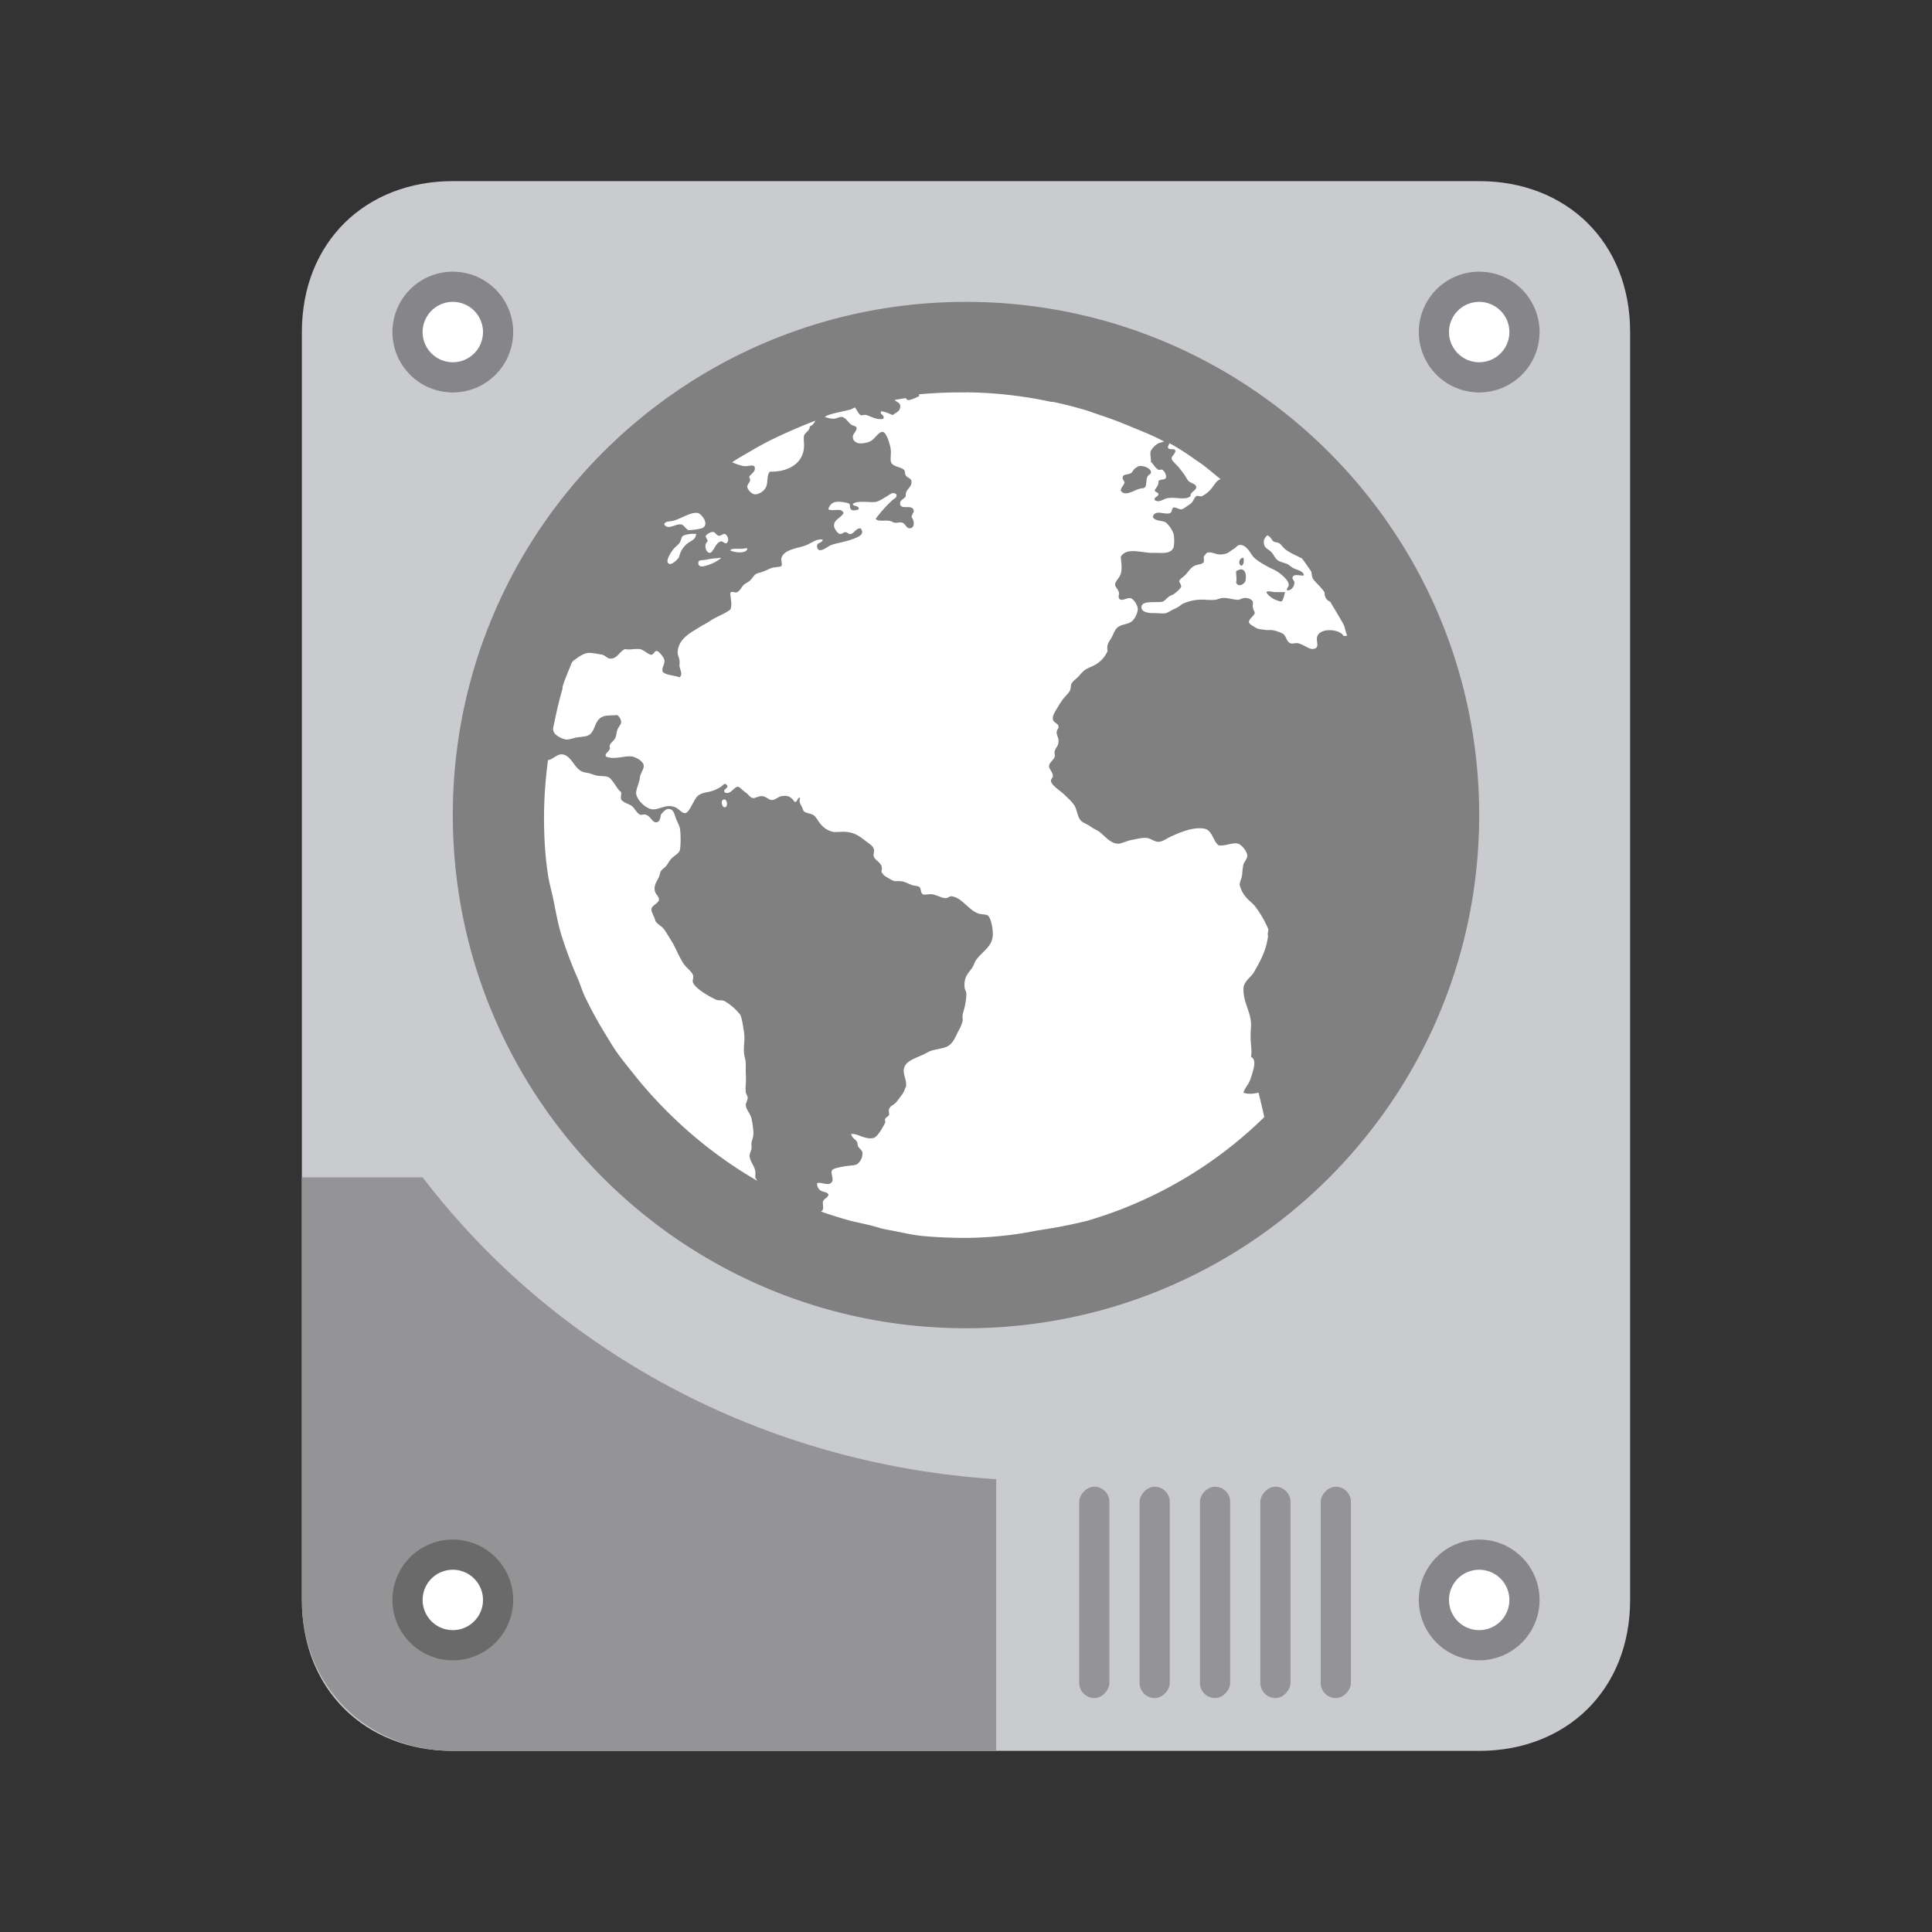 <svg xmlns="http://www.w3.org/2000/svg" xmlns:xlink="http://www.w3.org/1999/xlink" width="64" height="64"><rect width="100%" height="100%" fill="#333333" stroke="none"/><linearGradient id="a"><stop offset="0" stop-color="#292c2f"/><stop offset="1" stop-opacity="0"/></linearGradient><linearGradient id="b" x1="388.42" x2="388.42" y1="557.8" y2="505.8" gradientTransform="matrix(.587 0 0 .538 -273.55 -235.91)" gradientUnits="userSpaceOnUse"><stop offset="0" stop-color="#7f8c8d"/><stop offset="1" stop-color="#afb0b3"/></linearGradient><path fill="#cacbcf" d="M54 53c0 2.991-2.121 5-5 5H15c-2.878 0-5-2.009-5-5V11c0-2.991 2.122-5 5-5h34c2.878 0 5 2.009 5 5z"/><path fill="#85858a" d="M51 11a2 2 0 1 1-4 0 2 2 0 0 1 4 0z"/><path fill="#fff" d="M50 11a1 1 0 1 0-2 0 1 1 0 0 0 2 0z"/><path fill="#85858a" d="M17 11a2 2 0 1 1-4 0 2 2 0 0 1 4 0z"/><path fill="#fff" d="M16 11a1 1 0 1 0-2 0 1 1 0 0 0 2 0z"/><path fill="#949496" d="M14 39h-4v14c0 2.873 2.169 5 5 5h18v-9c-7.752-.5-14.611-4.25-19-10z"/><g fill-rule="evenodd"><path fill="#fff" d="M48 27.122C48 35.837 40.837 43 32 43s-16-7.163-16-15.878C16 18.164 23.163 11 32 11s16 7.164 16 16.122"/><use xlink:href="#a" width="100%" height="100%" fill="#1a1a1a" transform="translate(27 22)"/><use xlink:href="#b" width="100%" height="100%" fill="#fff" opacity=".1" transform="translate(27.003 22.007)"/></g><path fill="gray" d="M32 10c-9.388 0-17 7.61-17 17 0 9.388 7.612 17 17 17s17-7.612 17-17c0-9.39-7.612-17-17-17zm10.417 27.418a14.714 14.714 0 0 1-4.683 3.159A14.646 14.646 0 0 1 32 41.732c-1.99 0-3.92-.388-5.734-1.155a14.714 14.714 0 0 1-4.683-3.16A14.67 14.67 0 0 1 17.266 27a14.676 14.676 0 0 1 4.316-10.417 14.658 14.658 0 0 1 4.684-3.16A14.632 14.632 0 0 1 32 12.268c1.99 0 3.92.39 5.734 1.157a14.655 14.655 0 0 1 4.683 3.158A14.676 14.676 0 0 1 46.734 27a14.673 14.673 0 0 1-4.316 10.418z"/><g fill="#949496" fill-rule="evenodd" transform="matrix(-1 0 0 1 44.75 49.25)"><rect width="1" height="7" rx=".5"/><rect width="1" height="7" x="2" rx=".5"/><rect width="1" height="7" x="4" rx=".5"/><rect width="1" height="7" x="6" rx=".5"/><rect width="1" height="7" x="8" rx=".5"/></g><path fill="#85858a" d="M51 53a2 2 0 1 1-4 0 2 2 0 0 1 4 0z"/><path fill="#fff" d="M50 53a1 1 0 1 0-2 0 1 1 0 0 0 2 0z"/><path fill="#6a6a6a" d="M17 53a2 2 0 1 1-4 0 2 2 0 0 1 4 0z"/><path fill="#fff" d="M16 53a1 1 0 1 0-2 0 1 1 0 0 0 2 0z"/><path fill="gray" d="M32.009 10.99c-.638 0-1.256.052-1.876.126a16.359 16.359 0 0 0-1.812.312c-.188.044-.37.134-.56.188-.17.046-.336.074-.5.126-.212.066-.43.118-.628.188-.214.076-.414.166-.626.25-.412.166-.792.364-1.186.56-.142.074-.3.114-.44.19-.46.24-.88.526-1.31.812-.164.11-.34.196-.5.31-.066.048-.122.076-.188.126-.188.142-.382.284-.562.44-.214.176-.42.372-.626.56-.064.06-.124.128-.188.188l-.062.062c-.032.032-.03.094-.062.126-.42.408-.88.798-1.25 1.25-.01.02.01.05 0 .06-.362.44-.686.898-1 1.378-.042.064-.084.12-.126.188-.03.048-.094.074-.126.126-.12.196-.202.418-.312.624-.036.066-.09.122-.126.188-.15.292-.3.58-.44.876-.006.02.01.046 0 .062a16.051 16.051 0 0 0-.624 1.56c-.038.108-.09.208-.126.314-.006.02.006.044 0 .06-.04.126-.088.252-.126.378-.146.512-.28 1.026-.376 1.56-.068.383-.148.793-.188 1.187a16.207 16.207 0 0 0-.062 1.626c0 .806.072 1.6.188 2.374.012.082-.014.17 0 .25.088.532.236 1.05.376 1.56.052.194.128.374.188.564.08.258.158.498.25.748a15.799 15.799 0 0 0 .5 1.25c.1.212.204.42.312.626a15.999 15.999 0 0 0 1 1.688c.032.048.092.078.126.126.396.56.788 1.12 1.25 1.624.08.088.168.164.25.25.08.084.168.168.25.25.428.428.9.81 1.376 1.188.612.488 1.258.918 1.938 1.31.024.02.038.048.06.062.108.06.208.13.314.188.63.312 1.382.65 1.874.876.22.084.462.114.688.188.106.036.206.092.312.126.272.082.536.18.812.25l.25.062c.584.14 1.204.242 1.812.312.62.072 1.236.126 1.876.126.68 0 1.34-.042 2-.126.73-.096 1.36-.248 2-.376a15.817 15.817 0 0 0 8.435-5.498c.056-.07.134-.116.188-.188.02-.024.044-.04.062-.06.028-.038.036-.09.062-.128a15.927 15.927 0 0 0 2.688-5.622c.112-.434.236-.864.312-1.312.01-.06-.01-.126 0-.188.012-.08.05-.158.062-.25.012-.086.052-.164.062-.25h-.06c.086-.658.186-1.318.186-2 0-1.102-.1-2.206-.312-3.248-.018-.086-.044-.164-.06-.25-.094-.414-.25-.844-.378-1.248-.006-.02.006-.044 0-.062a6.878 6.878 0 0 0-.06-.188c-.08-.24-.164-.516-.252-.75-.024-.064-.036-.128-.06-.188-.088-.22-.218-.411-.314-.625-.004 0 .004-.052 0-.062-.05-.108-.136-.206-.188-.312a15.625 15.625 0 0 0-.626-1.188c-.116-.196-.188-.432-.312-.624-.048-.072-.138-.116-.188-.188-.134-.2-.294-.37-.438-.562-.16-.2-.28-.432-.438-.626-.01-.02.01-.05 0-.062-.344-.42-.74-.806-1.126-1.188-.186-.184-.368-.388-.56-.56-.058-.052-.132-.078-.19-.128a16.261 16.261 0 0 0-1.312-1c-.11-.074-.2-.174-.312-.248-.14-.092-.296-.162-.438-.25-.268-.168-.53-.348-.81-.5a16.185 16.185 0 0 0-.75-.376 15.799 15.799 0 0 0-1.312-.562 15.297 15.297 0 0 0-1.626-.5 15.513 15.513 0 0 0-3.937-.5m0 2a14.045 14.045 0 0 1 2.811.314h.06c.334.07.678.158 1 .25.194.054.376.126.564.188.344.114.668.234 1 .376.388.16.758.304 1.126.5l-.188.06a.638.638 0 0 0-.25.25c-.04.096.01.23 0 .376.076.034.12.18.25.25.05.028.08-.02.126 0 .076.042.14.174.126.25-.022.11-.176.044-.25.126.012.156-.086.21-.126.312.024.066.114.048.126.126-.014.086-.16.098-.126.188.144.112.3-.044.438-.062.298-.04.566.08.75-.062-.024-.142.2-.184.188-.312-.012-.096-.18-.122-.25-.188-.04-.036-.08-.118-.126-.188-.052-.08-.128-.174-.188-.25-.08-.104-.25-.234-.25-.312 0-.09.104-.126.126-.25-.024-.114-.234 0-.25-.126a.324.324 0 0 1 .06-.126c.3.164.598.358.878.562l.188.126c.216.162.414.34.626.5-.134.024-.202.18-.312.312a.928.928 0 0 1-.312.25c-.056.024-.136-.032-.188 0-.074.05-.102.192-.188.25-.062.04-.248.188-.312.188-.076 0-.196-.08-.25-.062-.08.026-.034.154-.126.188-.176.06-.5-.14-.562.126.076.152.306.1.438.187a.95.95 0 0 1 .25.376 1.288 1.288 0 0 1 0 .438c-.082.212-.32.194-.562.188-.068-.002-.126 0-.188 0-.414-.028-.814-.17-1 .126.014.226.05.366 0 .56-.036.144-.194.25-.188.376.004.064.11.164.126.25.01.046-.022.146 0 .188.068.132.254-.02.376 0 .118.02.252.242.25.376a.692.692 0 0 1-.126.312c-.116.18-.334.154-.5.25-.14.078-.168.238-.25.376-.088.148-.162.22-.126.438a.97.97 0 0 1-.5.5c-.074.034-.183.078-.25.126a1.26 1.26 0 0 0-.187.188c-.094.104-.2.17-.25.25-.04.06-.02.168-.062.25-.06.112-.176.2-.25.312-.034.052-.086.118-.126.188-.084.154-.202.3-.188.436.014.132.178.136.188.25.008.064-.066.12-.062.188 0 .102.054.172.06.25.02.2-.086.24-.124.376-.02.064.016.136 0 .188-.032.1-.186.196-.188.312-.002.084.118.194.126.312.004.08-.076.114-.062.188.028.146.324.324.438.438.15.15.31.278.376.438.054.134.08.336.188.438.078.074.212.108.312.188.094.072.213.11.311.188.16.128.366.394.626.376.136-.02.284-.1.438-.126.158-.028.34-.08.5-.062.12.02.248.132.376.126.134 0 .286-.122.438-.188.262-.114.676-.306 1.06-.25.292.04.3.434.5.56.236.02.44-.106.626-.06.14.034.3.264.312.376.014.116-.108.24-.126.312-.036.156-.034.338-.06.436-.024.076-.066.172-.064.25a1.08 1.08 0 0 0 .188.376c.088.112.206.192.312.312a3.6 3.6 0 0 1 .44.75c.032.074-.034.154 0 .25-.06.448-.208.754-.5 1.25-.14.16-.318.3-.314.5-.01.48.272.784.25 1.248-.048.624.048.666 0 1 .21.106.062.466 0 .688-.09.264-.2.324-.25.5.142.06.342.038.5 0 0 0 .192.8.188.812a14.005 14.005 0 0 1-5.873 3.436c-1.1.266-1.426.266-1.94.376a12.766 12.766 0 0 1-2.06.188c-.486 0-.966-.02-1.438-.062-.364-.036-.708-.124-1.06-.188a14.339 14.339 0 0 1-.314-.062c-.326-.11-.7-.176-1-.25a14.133 14.133 0 0 1-1-.312c.028-.026.054-.022.062-.062.02-.08.004-.124 0-.25.03-.13.16-.116.188-.25-.056-.096-.166-.076-.25-.126a.266.266 0 0 1-.126-.25c.14-.058.4.132.5-.062.05-.092-.068-.28 0-.376.046-.06.34-.11.44-.126.14-.024.294-.02.374-.06a.446.446 0 0 0 .188-.378c-.008-.078-.066-.118-.126-.188-.05-.058-.026-.132-.06-.188-.064-.094-.16-.116-.19-.25.192-.038.472.204.75.126.132-.038.314-.376.376-.5.02-.038-.02-.08 0-.126.024-.052.12-.098.126-.126.02-.072-.016-.14 0-.188.048-.136.17-.15.25-.25.06-.076.13-.174.188-.25.062-.08.084-.178.126-.25.04-.242-.12-.41-.06-.624.062-.24.39-.33.624-.44.08-.036.184-.1.25-.124.16-.056.352-.072.5-.126.25-.092.314-.334.438-.562a1.222 1.222 0 0 0 .126-.312c.01-.07-.014-.106 0-.188.012-.08.04-.162.062-.25a2.2 2.2 0 0 0 .062-.438c0-.106-.058-.156-.062-.25-.018-.346.122-.436.25-.626.064-.094.08-.18.126-.25.216-.32.59-.45.56-.936-.008-.16-.068-.512-.186-.562-.068-.03-.214-.022-.312-.062-.316-.12-.548-.54-.876-.562-.07 0-.11.06-.188.06-.13 0-.294-.104-.438-.124-.092-.02-.258.026-.312 0-.084-.04-.058-.204-.126-.25-.054-.036-.168-.03-.25-.062-.132-.05-.224-.112-.376-.126-.046-.002-.134 0-.188 0-.084-.02-.172-.08-.25-.126a.416.416 0 0 1-.188-.188c.088-.288-.192-.334-.25-.5-.028-.078.026-.18 0-.25-.034-.1-.14-.168-.25-.25-.194-.148-.348-.278-.626-.312-.12-.02-.29 0-.438 0a.734.734 0 0 1-.438-.25c-.112-.13-.152-.25-.25-.312-.094-.06-.248-.06-.312-.126-.028-.028-.034-.06-.06-.126-.048-.096-.124-.196-.064-.312-.106-.054-.07.144-.188.126-.104-.148-.2-.23-.438-.188-.108.02-.186.12-.312.126-.104 0-.176-.106-.312-.126-.104-.02-.24.072-.312.062-.114-.02-.146-.118-.25-.188-.076-.05-.208-.19-.25-.188-.134 0-.252.286-.438.188-.09-.114.17-.14.062-.25-.08-.08-.12.02-.188.062a1.332 1.332 0 0 1-.25.126c-.184.068-.294.05-.438.126-.132.068-.174.176-.25.312-.06.112-.158.306-.25.312-.112 0-.21-.144-.31-.188-.306-.132-.496.06-.75.062-.236 0-.574-.34-.562-.56.008-.134.108-.332.126-.5.012-.132.124-.254.126-.376 0-.162-.27-.294-.376-.312-.25-.046-.59.12-.876 0-.054-.09.094-.162.126-.25.018-.05-.02-.068 0-.126.032-.084.148-.16.188-.25.03-.068.032-.164.06-.25.036-.1.12-.182.128-.25.01-.09-.054-.19-.126-.25-.222.02-.374 0-.5.062-.288.132-.212.532-.5.626-.1.032-.266.04-.376.06-.094.02-.214.066-.312.064a.708.708 0 0 1-.376-.188.348.348 0 0 1-.062-.126c.004-.02-.004-.042 0-.062.092-.446.186-.888.312-1.312.006-.02-.006-.044 0-.06.084-.28.206-.54.312-.814.026-.02.038-.046.06-.06.156-.108.314-.24.5-.25.116 0 .33.04.44.06.1.02.164.12.25.128.246.02.298-.206.5-.312.208.03.312-.02.5 0 .128.02.276.18.376.188.084 0 .106-.14.188-.126.08.02.238.216.25.312.014.12-.096.244-.062.374.126.128.38.112.56.188.12-.096.02-.236 0-.374-.002-.062.01-.132 0-.188-.01-.096-.06-.168-.06-.25-.002-.38.308-.6.56-.75.112-.066.216-.14.312-.188.134-.068.2-.126.312-.188.202-.114.404-.184.562-.312.074-.172-.008-.392 0-.562.074-.044.11 0 .188 0 .122-.026.18-.182.25-.25.04-.04.14-.086.188-.126.122-.096.144-.208.25-.25.04-.02.128-.034.188-.062.08-.022.184-.08.312-.126.084-.028.28-.03.312-.062.04-.04-.012-.19 0-.25.064-.3.544-.335.812-.437.188-.072.356-.228.562-.188-.04.144-.22.076-.188.25.046.242.352-.026.44-.06.16-.07.472-.112.686-.19.188-.068.49-.16.312-.376-.148 0-.184.132-.312.188-.088.02-.112-.054-.188-.06-.072 0-.114.074-.188.06-.074-.02-.176-.164-.188-.25-.03-.22.22-.272.312-.438-.06-.2-.332-.048-.5-.126a.296.296 0 0 1 .25-.248c.114-.02.37.02.44.06.04.036 0 .134.06.19.068.06.162.02.25 0 .032-.152-.212-.086-.188-.188.18-.12.53-.032.75-.062.126-.02.262-.124.376-.188.108-.06.2-.162.312-.062.032.108-.064.132-.126.188a4.364 4.364 0 0 0-.56.624c.096.096.27.044.436.062.064 0 .12.05.188.062.08.02.188-.024.25 0 .112.028.14.188.25.188.182 0 .166-.25.062-.376.032-.126.106-.16.062-.25-.08-.164-.42.028-.438-.188-.01-.134.14-.15.188-.25-.02-.256.212-.268.188-.5-.012-.094-.12-.096-.188-.186-.034-.046-.02-.152-.06-.188-.14-.12-.42-.088-.44-.312-.008-.132.02-.23 0-.376-.018-.134-.132-.536-.25-.562-.15-.032-.258.228-.438.312a.778.778 0 0 1-.376.06c-.064-.02-.178-.062-.188-.186-.012-.14.1-.164.126-.312-.02-.088-.1-.06-.188-.126-.098-.074-.18-.232-.312-.25-.066 0-.186.058-.25.062-.12 0-.212-.03-.312-.062.042-.02.082-.048.126-.062.244-.084.5-.118.75-.188.044-.02.082-.05.126-.062.062.066.112.206.188.25.05.028.126-.02.188 0 .196.06.348.17.562.126.074-.13-.148-.148-.06-.25.142.02.262.08.374.126.154-.112.256-.132.25-.312 0-.092-.124-.126-.188-.188.126-.022.248-.044.376-.062.01.034.042.06.062.062.076.02.33-.102.376-.126.008 0-.012-.054 0-.062A14.951 14.951 0 0 1 32.009 13m-5 .938c-.046.086-.094.158-.188.188.024.13-.168.21-.188.312-.012.07-.004.188 0 .25.04.638-.5.952-1.126.936-.12.116-.058.34-.126.5-.056.134-.24.262-.376.25-.1 0-.25-.158-.25-.25 0-.114.162-.18.062-.312.014-.088.212-.172.188-.312-.024-.148-.192-.038-.376-.06a1.846 1.846 0 0 1-.376-.128c.202-.134.41-.252.626-.376.188-.112.37-.21.562-.312a18.24 18.24 0 0 1 1.562-.686m10.75 1.5c-.054 0-.08.034-.126.06-.102.062-.108.16-.188.188-.108.042-.234.02-.25.126-.012.082.066.11.06.188-.04.1-.104.132-.124.25.136.22.458-.02.626-.06.076-.024.146 0 .188-.064.046-.07.026-.21.06-.312.04-.112.14-.086.128-.188-.012-.1-.212-.204-.376-.188m-14.623 1.56c.12.033.392.387.126.5a1.862 1.862 0 0 1-.44.063c-.09-.02-.154-.172-.248-.188-.184-.032-.436.2-.562 0 .032-.12.172-.086.312-.126.25-.068.596-.306.812-.25m.5.626c.06 0 .11.118.186.126.072 0 .144-.072.188-.062.112.03.168.23.062.312-.088 0-.12-.074-.188-.062-.18.032-.24.386-.374.376-.128-.02-.192-.282-.062-.376.004-.08-.066-.108-.062-.188.04-.05.144-.132.248-.126m-.624.06c.038.004.048 0 .06 0-.016.144-.076.184-.186.252a.756.756 0 0 0-.376.5c-.02.072-.222.266-.312.248-.212-.044.076-.44.126-.5.054-.064.124-.11.188-.186.06-.074.066-.21.126-.25a.882.882 0 0 1 .376-.062m18.995.06c.096.028.116.14.188.19.054.036.128.024.188.06.07.046.108.12.188.19.112.094.28.176.44.25.03.02.086.046.124.06.11.144.208.29.312.44.012.08.024.196.062.248.104.142.262.264.376.44 0 .164.072.264.188.31.146.248.3.496.44.75.056.116.068.258.124.376-.04 0-.086.02-.126 0-.132-.232-.818-.278-.876.06-.026.152.1.352-.126.378-.14.02-.306-.146-.5-.188-.08-.02-.188.028-.25 0-.146-.05-.124-.224-.25-.312a1.094 1.094 0 0 0-.376-.126h-.188c-.09-.02-.236-.02-.312-.062-.072-.044-.232-.124-.25-.188-.028-.1.18-.228.188-.312.004-.06-.046-.09-.06-.188-.012-.058.01-.148 0-.188-.02-.068-.144-.124-.252-.126-.096 0-.168.06-.25.062-.118.002-.354-.074-.5-.06-.086 0-.166.054-.248.06-.232.02-.382-.02-.562 0a1.52 1.52 0 0 0-.5.126c-.062.028-.108.086-.188.126a1.238 1.238 0 0 1-.126.062c-.076.034-.18.106-.25.126-.104.026-.248 0-.44 0-.134 0-.372-.028-.374-.188-.002-.246.454-.144.688-.188.088-.02.146-.126.25-.188.05-.03.078-.03.126-.06.08-.058.238-.188.25-.252.012-.06-.07-.144-.062-.188.01-.056.114-.116.188-.188.112-.11.174-.24.312-.312.094-.05.27-.048.312-.126.01-.086-.002-.11 0-.188.058-.054.076-.116.126-.126.144-.032.27.07.438.062a.58.58 0 0 0 .248-.06c.066-.046.124-.092.188-.128.07-.036.102-.118.188-.126.21-.02.342.248.44.376.08.106.304.24.436.312.074.042.168.09.25.126.174.08.494.33.5.5.004.084-.076.108-.06.188.13.022.244-.118.248-.25.002-.08-.078-.1-.06-.188.06-.132.294-.02.374-.06-.014-.152-.248-.174-.376-.252-.068-.04-.116-.096-.188-.126-.104-.04-.232-.064-.312-.126-.076-.058-.114-.16-.188-.25-.108-.128-.316-.146-.25-.438.032-.044.074-.138.126-.126m-17.621.44h.188c.068 0 .16-.038.188 0-.044.174-.424.124-.562.06.008-.066.1-.054.188-.06m-.626.31c.046 0 .078-.02.126 0a1.42 1.42 0 0 1-.5.25c-.102.032-.232.05-.25-.06-.022-.14.094-.114.188-.128.116-.02.3-.058.438-.06m17.373 0c-.086.026-.132.224 0 .248.06-.036.078-.136.06-.25-.032-.036-.032 0-.06 0m-.062.376c-.042.02-.08.02-.126.062 0 .15.03.246 0 .376.086.164.268.052.312-.062.052-.278-.06-.41-.188-.376m.874.75c.1.16.282.274.5.312.08-.06.088-.21.126-.312h-.312c-.118 0-.244-.056-.312 0M18.576 24.99c.328-.02.424.43.688.56.066.036.164.046.25.064.07.02.12.04.188.06.14.05.324.02.438.064.17.076.292.412.438.5.008.084-.026.184 0 .248.07.094.198.128.312.188.136.074.184.254.312.312.044.02.118-.02.188 0 .176.054.224.294.376.25.1-.028.11-.156.126-.25.066-.072.148-.186.25-.188.166 0 .19.15.25.312.034.092.1.216.126.312.04.166.034.65 0 .75-.042.12-.212.178-.312.312-.048.06-.088.14-.126.188-.064.08-.14.114-.188.188-.028.04-.036.132-.062.188-.08.17-.192.296-.126.5.028.084.124.152.126.25 0 .116-.23.186-.25.312-.014.094.096.252.126.376.02.094.194.188.25.25.094.106.164.24.25.374.17.26.272.56.438.812.086.132.254.24.312.376.03.07-.028.188 0 .25.096.216.532.456.75.562.1.05.22 0 .312.062a1.838 1.838 0 0 1 .5.438c.064.112.094.386.126.56.04.236-.01.436 0 .69.008.138.06.238.06.376 0 .048.004.14 0 .188-.002.166.016.33 0 .5a1.488 1.488 0 0 0 0 .248c.01.082.058.114.064.188.004.08-.07.19-.062.25.018.168.154.284.188.44.026.12.078.414.06.56-.008.08-.048.166-.06.25-.008.066.01.124 0 .188-.012.094-.068.162-.062.25.012.18.16.32.188.5.01.06-.002.13 0 .188 0 .054.046.076.06.126a13.957 13.957 0 0 1-1.5-1 14.129 14.129 0 0 1-1.31-1.126l-.062-.06a14.459 14.459 0 0 1-1.188-1.312c-.208-.264-.436-.534-.626-.812-.112-.166-.208-.328-.312-.5-.064-.102-.126-.208-.188-.312a13.154 13.154 0 0 1-.5-.938c-.1-.2-.162-.416-.25-.626a13.484 13.484 0 0 1-.562-1.5c-.108-.368-.172-.74-.25-1.124-.06-.292-.146-.578-.188-.876a13.126 13.126 0 0 1-.062-.5 14.215 14.215 0 0 1 .064-3.186v-.06c.126 0 .298-.186.438-.19m5.376 1.5c.128-.06.168.234.06.25-.1.02-.16-.204-.06-.25"/></svg>